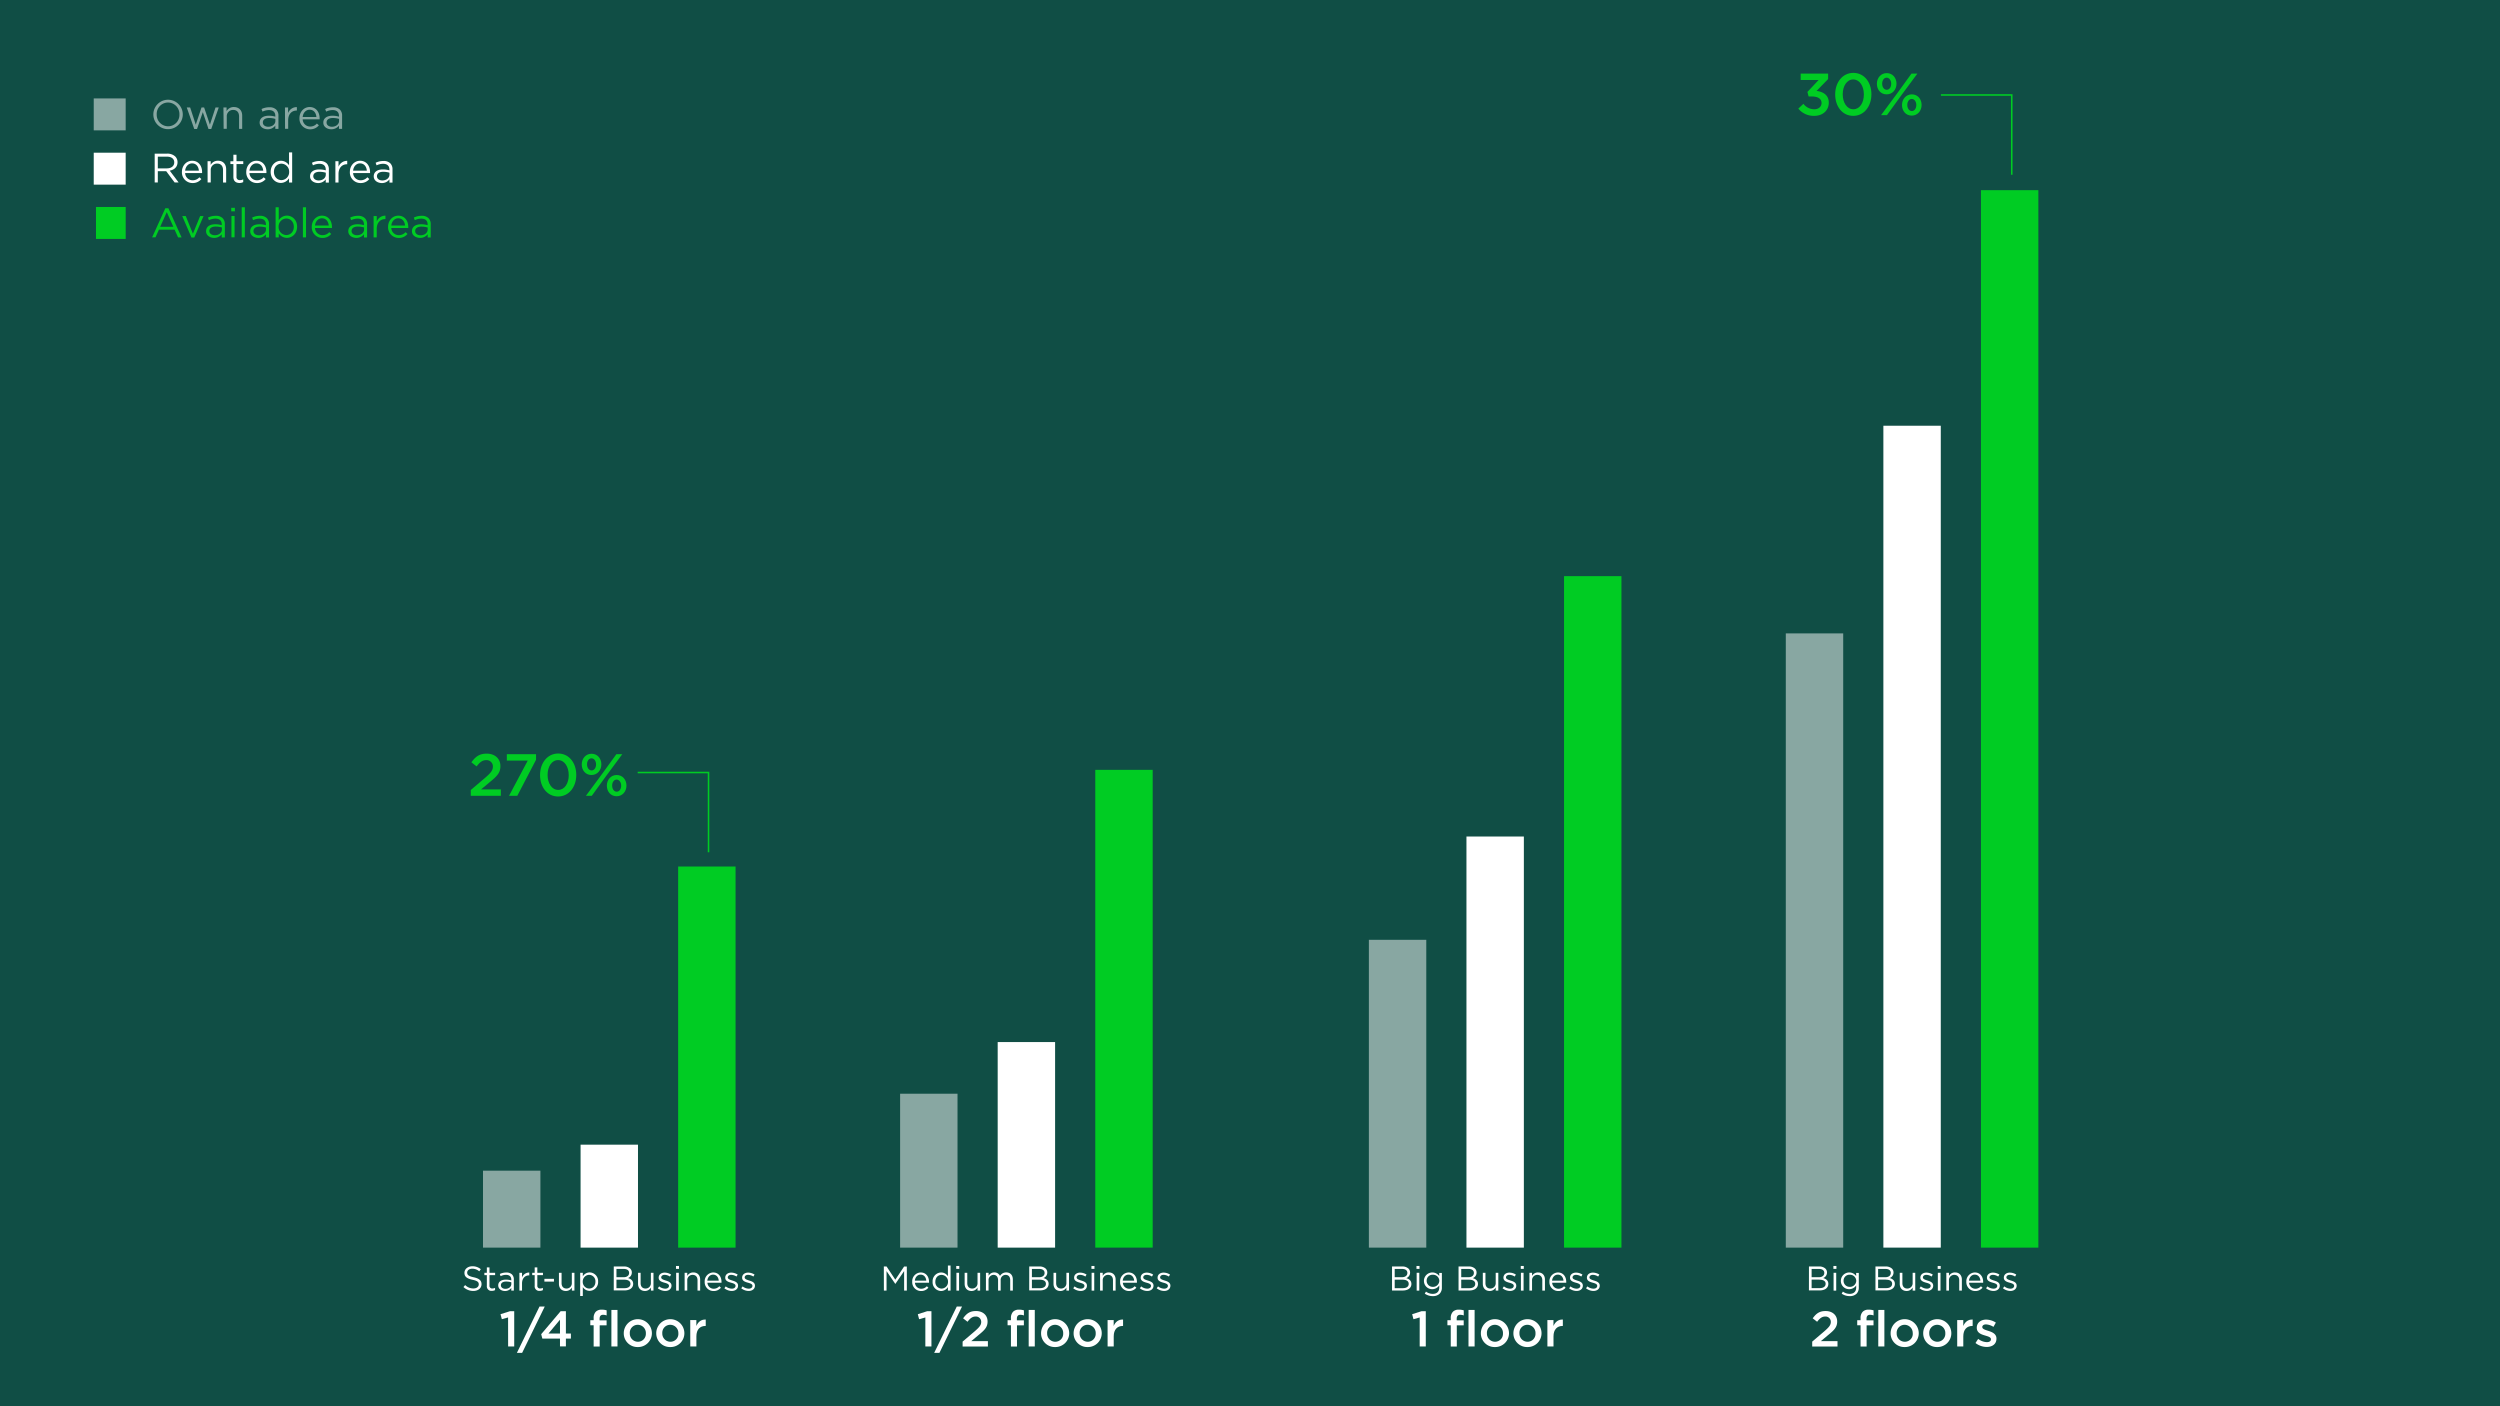 <?xml version="1.0" encoding="UTF-8"?>
<svg xmlns="http://www.w3.org/2000/svg" width="1600" height="900" viewBox="0 0 1600 900">
  <title>Pakhusene_Infographic 2019-deleokonomi 1</title>
  <rect width="1600" height="900" fill="#104e45"></rect>
  <polyline points="408.11 494.41 453.46 494.41 453.46 545.45" fill="none" stroke="#00cc23" stroke-miterlimit="10"></polyline>
  <polyline points="1242.18 60.79 1287.52 60.79 1287.52 111.84" fill="none" stroke="#00cc23" stroke-miterlimit="10"></polyline>
  <rect x="434.02" y="554.57" width="36.74" height="243.91" fill="#00cc23"></rect>
  <rect x="309.12" y="749.23" width="36.74" height="49.25" fill="#fff" opacity="0.5"></rect>
  <rect x="371.57" y="732.59" width="36.74" height="65.89" fill="#fff"></rect>
  <rect x="576.07" y="699.98" width="36.74" height="98.5" fill="#fff" opacity="0.5"></rect>
  <rect x="638.52" y="666.92" width="36.74" height="131.56" fill="#fff"></rect>
  <rect x="700.98" y="492.7" width="36.74" height="305.77" fill="#00cc23"></rect>
  <rect x="876.08" y="601.48" width="36.74" height="197" fill="#fff" opacity="0.5"></rect>
  <rect x="938.53" y="535.37" width="36.74" height="263.11" fill="#fff"></rect>
  <rect x="1000.98" y="368.74" width="36.74" height="429.74" fill="#00cc23"></rect>
  <rect x="1267.81" y="121.71" width="36.74" height="676.77" fill="#00cc23"></rect>
  <rect x="1142.91" y="405.37" width="36.74" height="393.11" fill="#fff" opacity="0.5"></rect>
  <rect x="1205.36" y="272.47" width="36.74" height="526" fill="#fff"></rect>
  <rect x="60" y="62.99" width="20.44" height="20.44" transform="translate(143.42 2.99) rotate(90)" fill="#fff" opacity="0.5"></rect>
  <rect x="60" y="97.73" width="20.44" height="20.44" transform="translate(178.16 37.73) rotate(90)" fill="#fff"></rect>
  <rect x="60.72" y="133.18" width="20.44" height="19.01" transform="translate(213.62 71.75) rotate(90)" fill="#00cc23"></rect>
  <g opacity="0.5">
    <path d="M98.14,73.25v0a9.42,9.42,0,1,1,18.84,0v0a9.42,9.42,0,1,1-18.84,0Zm16.68,0v0a7.35,7.35,0,0,0-7.29-7.63,7.26,7.26,0,0,0-7.23,7.58v0a7.35,7.35,0,0,0,7.29,7.63A7.26,7.26,0,0,0,114.82,73.25Z" fill="#fff"></path>
    <path d="M119.53,68.79h2.17l3.59,11,3.67-11h1.68l3.7,11,3.59-11H140l-4.8,13.75h-1.77L129.8,71.77l-3.7,10.77h-1.79Z" fill="#fff"></path>
    <path d="M143,68.79h2v2.38a5.18,5.18,0,0,1,4.67-2.67C153,68.5,155,70.72,155,74v8.47h-2v-8c0-2.54-1.37-4.12-3.78-4.12a4,4,0,0,0-4.09,4.28v7.81h-2Z" fill="#fff"></path>
    <path d="M166.17,78.48v0c0-2.88,2.38-4.41,5.83-4.41a14.56,14.56,0,0,1,4.2.58v-.48c0-2.45-1.5-3.72-4.06-3.72a9.42,9.42,0,0,0-4.15,1l-.6-1.67a11.33,11.33,0,0,1,5-1.13,6,6,0,0,1,4.41,1.5,5.43,5.43,0,0,1,1.4,4v8.34h-2V80.38a6,6,0,0,1-4.93,2.35C168.73,82.73,166.17,81.28,166.17,78.48Zm10.06-1.06V76.1a14.23,14.23,0,0,0-4-.58c-2.56,0-4,1.11-4,2.83v.05c0,1.72,1.58,2.72,3.43,2.72C174.17,81.12,176.23,79.59,176.23,77.42Z" fill="#fff"></path>
    <path d="M182.38,68.79h2v3.57A5.84,5.84,0,0,1,190,68.55v2.2h-.16c-3,0-5.41,2.13-5.41,6.25v5.44h-2Z" fill="#fff"></path>
    <path d="M191.65,75.66V75.6c0-3.93,2.77-7.1,6.54-7.1,4,0,6.37,3.22,6.37,7.21a4.72,4.72,0,0,1,0,.66H193.71a4.77,4.77,0,0,0,4.8,4.62,5.64,5.64,0,0,0,4.3-1.93l1.27,1.14a7,7,0,0,1-5.62,2.56A6.78,6.78,0,0,1,191.65,75.66Zm10.85-.8c-.21-2.48-1.64-4.64-4.36-4.64-2.37,0-4.17,2-4.43,4.64Z" fill="#fff"></path>
    <path d="M206.92,78.48v0c0-2.88,2.37-4.41,5.83-4.41a14.67,14.67,0,0,1,4.2.58v-.48c0-2.45-1.51-3.72-4.07-3.72a9.34,9.34,0,0,0-4.14,1l-.61-1.67a11.36,11.36,0,0,1,5-1.13,6,6,0,0,1,4.41,1.5,5.39,5.39,0,0,1,1.4,4v8.34h-2V80.38A6,6,0,0,1,212,82.73C209.48,82.73,206.92,81.28,206.92,78.48ZM217,77.42V76.1a14.18,14.18,0,0,0-4-.58c-2.56,0-4,1.11-4,2.83v.05c0,1.72,1.58,2.72,3.43,2.72C214.92,81.12,217,79.59,217,77.42Z" fill="#fff"></path>
  </g>
  <path d="M99,98.33h7.94a7.28,7.28,0,0,1,5.25,1.85,5.1,5.1,0,0,1,1.43,3.65v0c0,3.06-2.11,4.85-5,5.38l5.68,7.55h-2.56l-5.36-7.18H101v7.18H99Zm7.76,9.43c2.77,0,4.75-1.43,4.75-3.8v-.06c0-2.27-1.74-3.64-4.73-3.64H101v7.5Z" fill="#fff"></path>
  <path d="M116.43,110v0c0-3.94,2.78-7.11,6.55-7.11,4,0,6.36,3.22,6.36,7.21,0,.26,0,.42,0,.66H118.49a4.77,4.77,0,0,0,4.81,4.62,5.66,5.66,0,0,0,4.3-1.93l1.27,1.14a7,7,0,0,1-5.62,2.56A6.79,6.79,0,0,1,116.43,110Zm10.85-.79c-.21-2.49-1.63-4.65-4.35-4.65-2.38,0-4.17,2-4.44,4.65Z" fill="#fff"></path>
  <path d="M132.84,103.17h2v2.37a5.17,5.17,0,0,1,4.67-2.67c3.3,0,5.23,2.22,5.23,5.47v8.47h-2v-8c0-2.53-1.38-4.12-3.78-4.12a4,4,0,0,0-4.09,4.28v7.81h-2Z" fill="#fff"></path>
  <path d="M149.36,113.2V105h-1.9v-1.79h1.9V99.05h2v4.12h4.33V105h-4.33v8a2,2,0,0,0,2.3,2.27,4.29,4.29,0,0,0,2-.47v1.74a5.11,5.11,0,0,1-2.46.58C151,117.05,149.36,116,149.36,113.2Z" fill="#fff"></path>
  <path d="M157.61,110v0c0-3.94,2.77-7.11,6.54-7.11,4,0,6.36,3.22,6.36,7.21,0,.26,0,.42,0,.66H159.66a4.77,4.77,0,0,0,4.81,4.62,5.66,5.66,0,0,0,4.3-1.93l1.27,1.14a7,7,0,0,1-5.62,2.56A6.78,6.78,0,0,1,157.61,110Zm10.85-.79c-.22-2.49-1.64-4.65-4.36-4.65-2.38,0-4.17,2-4.44,4.65Z" fill="#fff"></path>
  <path d="M173.23,110v0c0-4.47,3.25-7.11,6.52-7.11a6.17,6.17,0,0,1,5.23,2.91V97.54h2v19.27h-2v-2.74a6.15,6.15,0,0,1-5.23,3C176.48,117.1,173.23,114.52,173.23,110Zm11.83,0v0a5.07,5.07,0,0,0-4.94-5.25c-2.64,0-4.8,2-4.8,5.25v0c0,3.22,2.22,5.28,4.8,5.28A5.1,5.1,0,0,0,185.06,110Z" fill="#fff"></path>
  <path d="M198.44,112.85v0c0-2.88,2.38-4.41,5.84-4.41a14.67,14.67,0,0,1,4.2.58v-.47c0-2.46-1.51-3.72-4.07-3.72a9.47,9.47,0,0,0-4.14,1l-.61-1.66a11.19,11.19,0,0,1,5-1.14,6,6,0,0,1,4.41,1.5,5.43,5.43,0,0,1,1.4,4v8.34h-2v-2.06a6,6,0,0,1-4.94,2.35C201,117.1,198.44,115.65,198.44,112.85Zm10.06-1v-1.32a14.23,14.23,0,0,0-4-.58c-2.56,0-4,1.1-4,2.82v0c0,1.72,1.59,2.72,3.44,2.72C206.44,115.49,208.5,114,208.5,111.8Z" fill="#fff"></path>
  <path d="M214.65,103.17h2v3.56a5.85,5.85,0,0,1,5.57-3.8v2.19h-.15c-3,0-5.42,2.14-5.42,6.26v5.43h-2Z" fill="#fff"></path>
  <path d="M223.92,110v0c0-3.94,2.77-7.11,6.55-7.11,4,0,6.36,3.22,6.36,7.21a4.72,4.72,0,0,1,0,.66H226a4.77,4.77,0,0,0,4.8,4.62,5.66,5.66,0,0,0,4.31-1.93l1.26,1.14a7,7,0,0,1-5.62,2.56A6.78,6.78,0,0,1,223.92,110Zm10.85-.79c-.21-2.49-1.64-4.65-4.36-4.65-2.37,0-4.17,2-4.43,4.65Z" fill="#fff"></path>
  <path d="M239.19,112.85v0c0-2.88,2.38-4.41,5.83-4.41a14.56,14.56,0,0,1,4.2.58v-.47c0-2.46-1.5-3.72-4.06-3.72a9.55,9.55,0,0,0-4.15,1l-.61-1.66a11.27,11.27,0,0,1,5-1.14,6,6,0,0,1,4.41,1.5,5.42,5.42,0,0,1,1.39,4v8.34h-1.95v-2.06a6,6,0,0,1-4.93,2.35C241.75,117.1,239.19,115.65,239.19,112.85Zm10.06-1v-1.32a14.29,14.29,0,0,0-4-.58c-2.57,0-4,1.1-4,2.82v0c0,1.72,1.58,2.72,3.43,2.72C247.19,115.49,249.25,114,249.25,111.8Z" fill="#fff"></path>
  <path d="M105.79,133.31h2l8.42,18.61h-2.25L111.76,147H101.7l-2.19,4.89H97.37Zm5.15,11.85-4.2-9.42-4.22,9.42Z" fill="#00cc23"></path>
  <path d="M116.63,138.27h2.24l4.6,11.32,4.62-11.32h2.19L124.34,152h-1.8Z" fill="#00cc23"></path>
  <path d="M131.89,148v-.06c0-2.87,2.37-4.4,5.83-4.4a14.27,14.27,0,0,1,4.2.58v-.48c0-2.45-1.5-3.72-4.06-3.72a9.55,9.55,0,0,0-4.15,1l-.61-1.66a11.27,11.27,0,0,1,5-1.14,6,6,0,0,1,4.4,1.51,5.35,5.35,0,0,1,1.4,4v8.34h-2v-2.06a6,6,0,0,1-4.94,2.35C134.45,152.21,131.89,150.76,131.89,148ZM142,146.9v-1.32a14.31,14.31,0,0,0-4-.58c-2.56,0-4,1.11-4,2.83v0c0,1.71,1.58,2.72,3.43,2.72C139.89,150.6,142,149.07,142,146.9Z" fill="#00cc23"></path>
  <path d="M148,133h2.32v2.25H148Zm.13,5.23h2v13.65h-2Z" fill="#00cc23"></path>
  <path d="M154.7,132.65h2v19.27h-2Z" fill="#00cc23"></path>
  <path d="M160.15,148v-.06c0-2.87,2.38-4.4,5.84-4.4a14.2,14.2,0,0,1,4.19.58v-.48c0-2.45-1.5-3.72-4.06-3.72a9.55,9.55,0,0,0-4.15,1l-.6-1.66a11.19,11.19,0,0,1,5-1.14,6,6,0,0,1,4.41,1.51,5.39,5.39,0,0,1,1.4,4v8.34h-2v-2.06a6,6,0,0,1-4.93,2.35C162.71,152.21,160.15,150.76,160.15,148Zm10.06-1.06v-1.32a14.23,14.23,0,0,0-4-.58c-2.56,0-4,1.11-4,2.83v0c0,1.71,1.58,2.72,3.43,2.72C168.15,150.6,170.21,149.07,170.21,146.9Z" fill="#00cc23"></path>
  <path d="M178.39,149.3v2.62h-2V132.65h2V141a6.15,6.15,0,0,1,5.23-3c3.27,0,6.52,2.59,6.52,7.07v.06c0,4.46-3.22,7.1-6.52,7.1A6.17,6.17,0,0,1,178.39,149.3Zm9.66-4.17v0c0-3.22-2.22-5.28-4.8-5.28a5.09,5.09,0,0,0-4.94,5.25v.06a5.08,5.08,0,0,0,4.94,5.28C185.89,150.39,188.05,148.43,188.05,145.13Z" fill="#00cc23"></path>
  <path d="M193.86,132.65h2v19.27h-2Z" fill="#00cc23"></path>
  <path d="M199.54,145.13v0c0-3.93,2.77-7.1,6.55-7.1,4,0,6.36,3.22,6.36,7.21a4.72,4.72,0,0,1,0,.66H201.6a4.76,4.76,0,0,0,4.8,4.61,5.66,5.66,0,0,0,4.31-1.92l1.26,1.13a7,7,0,0,1-5.62,2.56A6.78,6.78,0,0,1,199.54,145.13Zm10.85-.79c-.21-2.48-1.64-4.64-4.36-4.64-2.37,0-4.17,2-4.43,4.64Z" fill="#00cc23"></path>
  <path d="M222.9,148v-.06c0-2.87,2.38-4.4,5.84-4.4a14.2,14.2,0,0,1,4.19.58v-.48c0-2.45-1.5-3.72-4.06-3.72a9.55,9.55,0,0,0-4.15,1l-.6-1.66a11.19,11.19,0,0,1,5-1.14,6,6,0,0,1,4.41,1.51,5.39,5.39,0,0,1,1.4,4v8.34h-2v-2.06a6,6,0,0,1-4.93,2.35C225.46,152.21,222.9,150.76,222.9,148ZM233,146.9v-1.32a14.23,14.23,0,0,0-4-.58c-2.56,0-4,1.11-4,2.83v0c0,1.71,1.59,2.72,3.43,2.72C230.9,150.6,233,149.07,233,146.9Z" fill="#00cc23"></path>
  <path d="M239.11,138.27h2v3.56a5.86,5.86,0,0,1,5.57-3.8v2.19h-.16c-3,0-5.41,2.14-5.41,6.26v5.44h-2Z" fill="#00cc23"></path>
  <path d="M248.38,145.13v0c0-3.93,2.77-7.1,6.54-7.1,4,0,6.37,3.22,6.37,7.21a4.72,4.72,0,0,1,0,.66H250.44a4.76,4.76,0,0,0,4.8,4.61,5.62,5.62,0,0,0,4.3-1.92l1.27,1.13a7,7,0,0,1-5.62,2.56A6.78,6.78,0,0,1,248.38,145.13Zm10.85-.79c-.21-2.48-1.64-4.64-4.36-4.64-2.37,0-4.17,2-4.43,4.64Z" fill="#00cc23"></path>
  <path d="M263.65,148v-.06c0-2.87,2.37-4.4,5.83-4.4a14.27,14.27,0,0,1,4.2.58v-.48c0-2.45-1.5-3.72-4.06-3.72a9.51,9.51,0,0,0-4.15,1l-.61-1.66a11.27,11.27,0,0,1,5-1.14,6,6,0,0,1,4.4,1.51,5.35,5.35,0,0,1,1.4,4v8.34h-1.95v-2.06a6,6,0,0,1-4.94,2.35C266.21,152.21,263.65,150.76,263.65,148Zm10.06-1.06v-1.32a14.31,14.31,0,0,0-4-.58c-2.56,0-4,1.11-4,2.83v0c0,1.71,1.58,2.72,3.43,2.72C271.65,150.6,273.71,149.07,273.71,146.9Z" fill="#00cc23"></path>
  <path d="M325.17,843.17l-4,1.12-.84-3.2,6.05-1.92h2.72v22.56h-3.9Z" fill="#fff"></path>
  <path d="M345.28,836.19h3.36l-14.47,29.63h-3.35Z" fill="#fff"></path>
  <path d="M358.39,856.7H347.1l-.74-2.81,12.45-14.72h3.36v14.3h3.2v3.23h-3.2v5h-3.78Zm0-3.23v-8.86L351,853.47Z" fill="#fff"></path>
  <path d="M379.93,848.16h-2.14v-3.23h2.14v-1.25a5.74,5.74,0,0,1,1.37-4.16,5.09,5.09,0,0,1,3.78-1.34,10.68,10.68,0,0,1,3.17.44v3.27a6.71,6.71,0,0,0-2.27-.42c-1.48,0-2.24.83-2.24,2.56V845h4.48v3.2H383.8v13.57h-3.87Zm11.36-9.79h3.9v23.36h-3.9Z" fill="#fff"></path>
  <path d="M399.21,853.37v-.06a9,9,0,0,1,18-.06v.06a8.83,8.83,0,0,1-9.05,8.8A8.74,8.74,0,0,1,399.21,853.37Zm14.14,0v-.06a5.22,5.22,0,0,0-5.18-5.44,5.07,5.07,0,0,0-5.09,5.38v.06a5.21,5.21,0,0,0,5.15,5.41A5.07,5.07,0,0,0,413.35,853.37Z" fill="#fff"></path>
  <path d="M420,853.37v-.06a9,9,0,0,1,18-.06v.06a8.83,8.83,0,0,1-9.06,8.8A8.74,8.74,0,0,1,420,853.37Zm14.14,0v-.06a5.22,5.22,0,0,0-5.18-5.44,5.08,5.08,0,0,0-5.09,5.38v.06a5.22,5.22,0,0,0,5.15,5.41A5.07,5.07,0,0,0,434.16,853.37Z" fill="#fff"></path>
  <path d="M441.76,844.83h3.91v3.81c1.05-2.53,3-4.26,6-4.13v4.1h-.22c-3.39,0-5.76,2.2-5.76,6.68v6.44h-3.91Z" fill="#fff"></path>
  <path d="M592.23,843.17l-4,1.12-.83-3.2,6-1.92h2.72v22.56h-3.9Z" fill="#fff"></path>
  <path d="M612.34,836.19h3.36l-14.46,29.63h-3.36Z" fill="#fff"></path>
  <path d="M616.07,858.62l7.71-6.56c3-2.62,4.19-4,4.19-6a3.37,3.37,0,0,0-3.61-3.48c-2.05,0-3.46,1.12-5.15,3.36l-2.82-2.21c2.15-3,4.26-4.67,8.26-4.67,4.38,0,7.39,2.69,7.39,6.68v.07c0,3.55-1.86,5.44-5.83,8.67l-4.6,3.84h10.65v3.46H616.07Z" fill="#fff"></path>
  <path d="M647,848.16h-2.15v-3.23H647v-1.25a5.74,5.74,0,0,1,1.37-4.16,5.09,5.09,0,0,1,3.78-1.34,10.6,10.6,0,0,1,3.16.44v3.27a6.67,6.67,0,0,0-2.27-.42c-1.47,0-2.24.83-2.24,2.56V845h4.48v3.2h-4.41v13.57H647Zm11.36-9.79h3.9v23.36h-3.9Z" fill="#fff"></path>
  <path d="M666.29,853.37v-.06a9,9,0,0,1,18-.06v.06a8.83,8.83,0,0,1-9.06,8.8A8.74,8.74,0,0,1,666.29,853.37Zm14.15,0v-.06a5.22,5.22,0,0,0-5.19-5.44,5.07,5.07,0,0,0-5.08,5.38v.06a5.21,5.21,0,0,0,5.15,5.41A5.07,5.07,0,0,0,680.44,853.37Z" fill="#fff"></path>
  <path d="M687.11,853.37v-.06a9,9,0,0,1,18-.06v.06a8.83,8.83,0,0,1-9,8.8A8.74,8.74,0,0,1,687.11,853.37Zm14.14,0v-.06a5.22,5.22,0,0,0-5.18-5.44,5.07,5.07,0,0,0-5.09,5.38v.06a5.21,5.21,0,0,0,5.15,5.41A5.07,5.07,0,0,0,701.25,853.37Z" fill="#fff"></path>
  <path d="M708.85,844.83h3.91v3.81c1-2.53,3-4.26,6-4.13v4.1h-.22c-3.4,0-5.76,2.2-5.76,6.68v6.44h-3.91Z" fill="#fff"></path>
  <path d="M908.61,843.17l-4,1.12-.83-3.2,6-1.92h2.72v22.56h-3.9Z" fill="#fff"></path>
  <path d="M928.48,848.16h-2.14v-3.23h2.14v-1.25a5.69,5.69,0,0,1,1.38-4.16,5.05,5.05,0,0,1,3.77-1.34,10.62,10.62,0,0,1,3.17.44v3.27a6.71,6.71,0,0,0-2.27-.42c-1.47,0-2.24.83-2.24,2.56V845h4.48v3.2h-4.42v13.57h-3.87Zm11.36-9.79h3.91v23.36h-3.91Z" fill="#fff"></path>
  <path d="M947.76,853.37v-.06a9,9,0,0,1,18-.06v.06a8.83,8.83,0,0,1-9.06,8.8A8.74,8.74,0,0,1,947.76,853.37Zm14.14,0v-.06a5.22,5.22,0,0,0-5.18-5.44,5.08,5.08,0,0,0-5.09,5.38v.06a5.22,5.22,0,0,0,5.16,5.41A5.07,5.07,0,0,0,961.9,853.37Z" fill="#fff"></path>
  <path d="M968.58,853.37v-.06a9,9,0,0,1,18-.06v.06a8.83,8.83,0,0,1-9.06,8.8A8.73,8.73,0,0,1,968.58,853.37Zm14.14,0v-.06a5.22,5.22,0,0,0-5.19-5.44,5.07,5.07,0,0,0-5.08,5.38v.06a5.21,5.21,0,0,0,5.15,5.41A5.07,5.07,0,0,0,982.72,853.37Z" fill="#fff"></path>
  <path d="M990.32,844.83h3.9v3.81c1.06-2.53,3-4.26,6-4.13v4.1H1000c-3.39,0-5.76,2.2-5.76,6.68v6.44h-3.9Z" fill="#fff"></path>
  <path d="M1159.82,858.62l7.71-6.56c3-2.62,4.19-4,4.19-6a3.37,3.37,0,0,0-3.61-3.48c-2,0-3.46,1.12-5.15,3.36l-2.82-2.21c2.14-3,4.25-4.67,8.25-4.67,4.39,0,7.4,2.69,7.4,6.68v.07c0,3.55-1.86,5.44-5.83,8.67l-4.61,3.84H1176v3.46h-16.19Z" fill="#fff"></path>
  <path d="M1190.76,848.16h-2.14v-3.23h2.14v-1.25a5.69,5.69,0,0,1,1.38-4.16,5.05,5.05,0,0,1,3.77-1.34,10.62,10.62,0,0,1,3.17.44v3.27a6.71,6.71,0,0,0-2.27-.42c-1.47,0-2.24.83-2.24,2.56V845h4.48v3.2h-4.42v13.57h-3.87Zm11.36-9.79H1206v23.36h-3.91Z" fill="#fff"></path>
  <path d="M1210,853.37v-.06a9,9,0,0,1,18-.06v.06a8.83,8.83,0,0,1-9.06,8.8A8.74,8.74,0,0,1,1210,853.37Zm14.14,0v-.06a5.22,5.22,0,0,0-5.18-5.44,5.08,5.08,0,0,0-5.09,5.38v.06a5.22,5.22,0,0,0,5.16,5.41A5.07,5.07,0,0,0,1224.18,853.37Z" fill="#fff"></path>
  <path d="M1230.85,853.37v-.06a9,9,0,0,1,18-.06v.06a8.83,8.83,0,0,1-9.06,8.8A8.74,8.74,0,0,1,1230.85,853.37Zm14.15,0v-.06a5.22,5.22,0,0,0-5.19-5.44,5.07,5.07,0,0,0-5.08,5.38v.06a5.21,5.21,0,0,0,5.15,5.41A5.07,5.07,0,0,0,1245,853.37Z" fill="#fff"></path>
  <path d="M1252.6,844.83h3.9v3.81c1.06-2.53,3-4.26,6-4.13v4.1h-.23c-3.39,0-5.76,2.2-5.76,6.68v6.44h-3.9Z" fill="#fff"></path>
  <path d="M1264.31,859.52l1.73-2.63a9.52,9.52,0,0,0,5.53,2.08c1.67,0,2.63-.7,2.63-1.82v-.06c0-1.32-1.79-1.76-3.78-2.37-2.49-.71-5.28-1.73-5.28-4.93v-.06c0-3.23,2.66-5.19,6-5.19a11.78,11.78,0,0,1,6.21,1.92l-1.54,2.75a9.82,9.82,0,0,0-4.77-1.6c-1.5,0-2.37.74-2.37,1.67v.06c0,1.25,1.83,1.76,3.81,2.4,2.46.77,5.25,1.89,5.25,4.93v.06c0,3.56-2.75,5.32-6.27,5.32A11.71,11.71,0,0,1,1264.31,859.52Z" fill="#fff"></path>
  <path d="M296.62,823.71l1.08-1.28a7.28,7.28,0,0,0,5.28,2.18c2.06,0,3.43-1.1,3.43-2.62v0c0-1.43-.77-2.24-4-2.93-3.54-.77-5.17-1.91-5.17-4.44v0c0-2.42,2.14-4.21,5.06-4.21a8.08,8.08,0,0,1,5.42,1.89l-1,1.35a6.74,6.74,0,0,0-4.44-1.67c-2,0-3.28,1.1-3.28,2.48v0c0,1.45.79,2.26,4.18,3s5,2,5,4.35v.05c0,2.64-2.2,4.35-5.26,4.35A9,9,0,0,1,296.62,823.71Z" fill="#fff"></path>
  <path d="M311.58,822.94v-6.86H310v-1.5h1.58v-3.43h1.69v3.43h3.61v1.5h-3.61v6.64a1.68,1.68,0,0,0,1.92,1.89,3.62,3.62,0,0,0,1.65-.39v1.45a4.23,4.23,0,0,1-2,.48A2.9,2.9,0,0,1,311.58,822.94Z" fill="#fff"></path>
  <path d="M318.87,822.65v0c0-2.4,2-3.67,4.86-3.67a12,12,0,0,1,3.5.48V819c0-2-1.25-3.1-3.39-3.1a7.81,7.81,0,0,0-3.45.84l-.51-1.39a9.42,9.42,0,0,1,4.14-.94,5,5,0,0,1,3.67,1.25,4.49,4.49,0,0,1,1.17,3.32v7h-1.63v-1.72a5,5,0,0,1-4.11,2C321,826.2,318.87,825,318.87,822.65Zm8.38-.88v-1.1a11.92,11.92,0,0,0-3.34-.48c-2.14,0-3.33.92-3.33,2.35v.05c0,1.43,1.32,2.26,2.86,2.26C325.54,824.85,327.25,823.58,327.25,821.77Z" fill="#fff"></path>
  <path d="M332.41,814.58h1.69v3a4.88,4.88,0,0,1,4.64-3.17v1.83h-.13c-2.49,0-4.51,1.78-4.51,5.21V826h-1.69Z" fill="#fff"></path>
  <path d="M342.2,822.94v-6.86h-1.59v-1.5h1.59v-3.43h1.69v3.43h3.61v1.5h-3.61v6.64a1.68,1.68,0,0,0,1.91,1.89,3.66,3.66,0,0,0,1.66-.39v1.45a4.28,4.28,0,0,1-2,.48A2.89,2.89,0,0,1,342.2,822.94Z" fill="#fff"></path>
  <path d="M348.41,818.45h6.12v1.78h-6.12Z" fill="#fff"></path>
  <path d="M357.72,821.64v-7.06h1.69v6.64c0,2.12,1.15,3.44,3.15,3.44a3.36,3.36,0,0,0,3.41-3.57v-6.51h1.67V826H366v-2a4.33,4.33,0,0,1-3.89,2.23C359.33,826.2,357.72,824.35,357.72,821.64Z" fill="#fff"></path>
  <path d="M371.32,814.58H373v2.29a5.12,5.12,0,0,1,4.36-2.53,5.54,5.54,0,0,1,5.43,5.89v0a5.57,5.57,0,0,1-5.43,5.92,5.15,5.15,0,0,1-4.36-2.42v5.7h-1.69Zm9.75,5.72v0a4.09,4.09,0,0,0-4-4.4,4.24,4.24,0,0,0-4.11,4.37v0a4.23,4.23,0,0,0,4.11,4.4C379.26,824.68,381.07,823.05,381.07,820.3Z" fill="#fff"></path>
  <path d="M392.81,810.55h6.56a5.63,5.63,0,0,1,4,1.37,3.4,3.4,0,0,1,1,2.46v0a3.71,3.71,0,0,1-2.44,3.56c1.83.55,3.3,1.61,3.3,3.72v0c0,2.64-2.22,4.21-5.59,4.21h-6.84Zm9.82,4.07c0-1.51-1.22-2.5-3.42-2.5h-4.68v5.3h4.55c2.09,0,3.55-.95,3.55-2.75ZM399.39,819h-4.86v5.43h5.17c2.33,0,3.78-1,3.78-2.75v0C403.48,819.93,402.07,819,399.39,819Z" fill="#fff"></path>
  <path d="M408.35,821.64v-7.06H410v6.64c0,2.12,1.15,3.44,3.15,3.44a3.36,3.36,0,0,0,3.41-3.57v-6.51h1.67V826H416.6v-2a4.31,4.31,0,0,1-3.89,2.23C410,826.2,408.35,824.35,408.35,821.64Z" fill="#fff"></path>
  <path d="M421,824.5l.86-1.21a6.6,6.6,0,0,0,3.94,1.46c1.36,0,2.35-.71,2.35-1.81v0c0-1.15-1.34-1.59-2.84-2-1.78-.5-3.76-1.12-3.76-3.21v0c0-2,1.63-3.26,3.87-3.26a7.75,7.75,0,0,1,4.09,1.26l-.76,1.27a6.47,6.47,0,0,0-3.37-1.1c-1.34,0-2.2.71-2.2,1.65v0c0,1.07,1.41,1.49,2.92,2,1.77.53,3.66,1.21,3.66,3.26v0c0,2.16-1.79,3.41-4.05,3.41A7.79,7.79,0,0,1,421,824.5Z" fill="#fff"></path>
  <path d="M432.63,810.22h1.93v1.87h-1.93Zm.11,4.36h1.69V826h-1.69Z" fill="#fff"></path>
  <path d="M438.16,814.58h1.69v2a4.32,4.32,0,0,1,3.9-2.22c2.75,0,4.35,1.85,4.35,4.55V826h-1.69v-6.65c0-2.11-1.14-3.43-3.15-3.43a3.35,3.35,0,0,0-3.41,3.56V826h-1.69Z" fill="#fff"></path>
  <path d="M451,820.3v0a5.61,5.61,0,0,1,5.46-5.92c3.36,0,5.3,2.68,5.3,6a4.79,4.79,0,0,1,0,.55h-9a4,4,0,0,0,4,3.86,4.72,4.72,0,0,0,3.59-1.61l1.05.94a5.85,5.85,0,0,1-4.68,2.14A5.65,5.65,0,0,1,451,820.3Zm9-.66c-.17-2.07-1.36-3.87-3.63-3.87-2,0-3.47,1.65-3.69,3.87Z" fill="#fff"></path>
  <path d="M463.6,824.5l.86-1.21a6.63,6.63,0,0,0,3.94,1.46c1.36,0,2.35-.71,2.35-1.81v0c0-1.15-1.34-1.59-2.83-2-1.79-.5-3.77-1.12-3.77-3.21v0c0-2,1.63-3.26,3.88-3.26a7.8,7.8,0,0,1,4.09,1.26l-.77,1.27a6.47,6.47,0,0,0-3.37-1.1c-1.34,0-2.2.71-2.2,1.65v0c0,1.07,1.41,1.49,2.93,2,1.76.53,3.65,1.21,3.65,3.26v0c0,2.16-1.78,3.41-4.05,3.41A7.79,7.79,0,0,1,463.6,824.5Z" fill="#fff"></path>
  <path d="M474.41,824.5l.86-1.21a6.6,6.6,0,0,0,3.94,1.46c1.36,0,2.35-.71,2.35-1.81v0c0-1.15-1.34-1.59-2.84-2-1.78-.5-3.76-1.12-3.76-3.21v0c0-2,1.63-3.26,3.87-3.26a7.75,7.75,0,0,1,4.09,1.26l-.76,1.27a6.47,6.47,0,0,0-3.37-1.1c-1.34,0-2.2.71-2.2,1.65v0c0,1.07,1.41,1.49,2.92,2,1.77.53,3.66,1.21,3.66,3.26v0c0,2.16-1.79,3.41-4.05,3.41A7.79,7.79,0,0,1,474.41,824.5Z" fill="#fff"></path>
  <path d="M565.65,810.55h1.76L573,819l5.61-8.41h1.76V826h-1.73V813.48L573,821.73H573l-5.61-8.23V826h-1.7Z" fill="#fff"></path>
  <path d="M583.82,820.3v0a5.61,5.61,0,0,1,5.46-5.92c3.36,0,5.3,2.68,5.3,6a4.79,4.79,0,0,1,0,.55h-9a4,4,0,0,0,4,3.86,4.72,4.72,0,0,0,3.59-1.61l1,.94a5.85,5.85,0,0,1-4.68,2.14A5.65,5.65,0,0,1,583.82,820.3Zm9-.66c-.17-2.07-1.36-3.87-3.63-3.87-2,0-3.47,1.65-3.69,3.87Z" fill="#fff"></path>
  <path d="M596.87,820.3v0a5.59,5.59,0,0,1,5.44-5.92,5.11,5.11,0,0,1,4.35,2.42v-6.87h1.7V826h-1.7v-2.29a5.11,5.11,0,0,1-4.35,2.53A5.55,5.55,0,0,1,596.87,820.3Zm9.86,0v0a4.22,4.22,0,0,0-4.11-4.37c-2.2,0-4,1.62-4,4.37v0a4.1,4.1,0,0,0,4,4.4A4.24,4.24,0,0,0,606.73,820.28Z" fill="#fff"></path>
  <path d="M612,810.22h1.94v1.87H612Zm.11,4.36h1.69V826h-1.69Z" fill="#fff"></path>
  <path d="M617.37,821.64v-7.06h1.69v6.64c0,2.12,1.14,3.44,3.15,3.44a3.36,3.36,0,0,0,3.41-3.57v-6.51h1.67V826h-1.67v-2a4.33,4.33,0,0,1-3.9,2.23C619,826.2,617.37,824.35,617.37,821.64Z" fill="#fff"></path>
  <path d="M631,814.58h1.7v1.91a4.16,4.16,0,0,1,3.67-2.15A3.86,3.86,0,0,1,640,816.6a4.55,4.55,0,0,1,4-2.26c2.62,0,4.22,1.76,4.22,4.57V826h-1.69v-6.65c0-2.2-1.1-3.43-2.95-3.43a3.19,3.19,0,0,0-3.15,3.52V826h-1.67v-6.69c0-2.14-1.12-3.39-2.92-3.39a3.29,3.29,0,0,0-3.17,3.58V826H631Z" fill="#fff"></path>
  <path d="M658.71,810.55h6.55a5.66,5.66,0,0,1,4,1.37,3.4,3.4,0,0,1,1,2.46v0a3.71,3.71,0,0,1-2.44,3.56c1.82.55,3.3,1.61,3.3,3.72v0c0,2.64-2.22,4.21-5.59,4.21h-6.84Zm9.81,4.07c0-1.51-1.21-2.5-3.41-2.5h-4.69v5.3H665c2.09,0,3.54-.95,3.54-2.75ZM665.28,819h-4.86v5.43h5.17c2.33,0,3.79-1,3.79-2.75v0C669.38,819.93,668,819,665.28,819Z" fill="#fff"></path>
  <path d="M674.25,821.64v-7.06h1.69v6.64c0,2.12,1.14,3.44,3.15,3.44a3.36,3.36,0,0,0,3.41-3.57v-6.51h1.67V826H682.5v-2a4.33,4.33,0,0,1-3.9,2.23C675.85,826.2,674.25,824.35,674.25,821.64Z" fill="#fff"></path>
  <path d="M686.88,824.5l.86-1.21a6.63,6.63,0,0,0,3.94,1.46c1.37,0,2.36-.71,2.36-1.81v0c0-1.15-1.35-1.59-2.84-2-1.78-.5-3.77-1.12-3.77-3.21v0c0-2,1.63-3.26,3.88-3.26a7.8,7.8,0,0,1,4.09,1.26l-.77,1.27a6.47,6.47,0,0,0-3.37-1.1c-1.34,0-2.2.71-2.2,1.65v0c0,1.07,1.41,1.49,2.93,2,1.76.53,3.65,1.21,3.65,3.26v0c0,2.16-1.78,3.41-4,3.41A7.79,7.79,0,0,1,686.88,824.5Z" fill="#fff"></path>
  <path d="M698.52,810.22h1.94v1.87h-1.94Zm.11,4.36h1.69V826h-1.69Z" fill="#fff"></path>
  <path d="M704.05,814.58h1.7v2a4.3,4.3,0,0,1,3.89-2.22c2.75,0,4.36,1.85,4.36,4.55V826h-1.7v-6.65c0-2.11-1.14-3.43-3.14-3.43a3.34,3.34,0,0,0-3.41,3.56V826h-1.7Z" fill="#fff"></path>
  <path d="M716.87,820.3v0a5.61,5.61,0,0,1,5.45-5.92c3.37,0,5.31,2.68,5.31,6a3.2,3.2,0,0,1,0,.55h-9a4,4,0,0,0,4,3.86,4.69,4.69,0,0,0,3.58-1.61l1.06.94a5.87,5.87,0,0,1-4.69,2.14A5.65,5.65,0,0,1,716.87,820.3Zm9-.66c-.18-2.07-1.37-3.87-3.63-3.87-2,0-3.48,1.65-3.7,3.87Z" fill="#fff"></path>
  <path d="M729.5,824.5l.86-1.21a6.6,6.6,0,0,0,3.93,1.46c1.37,0,2.36-.71,2.36-1.81v0c0-1.15-1.34-1.59-2.84-2-1.78-.5-3.76-1.12-3.76-3.21v0c0-2,1.63-3.26,3.87-3.26a7.75,7.75,0,0,1,4.09,1.26l-.77,1.27a6.41,6.41,0,0,0-3.36-1.1c-1.35,0-2.2.71-2.2,1.65v0c0,1.07,1.4,1.49,2.92,2,1.76.53,3.65,1.21,3.65,3.26v0c0,2.16-1.78,3.41-4,3.41A7.77,7.77,0,0,1,729.5,824.5Z" fill="#fff"></path>
  <path d="M740.3,824.5l.86-1.21a6.63,6.63,0,0,0,3.94,1.46c1.36,0,2.36-.71,2.36-1.81v0c0-1.15-1.35-1.59-2.84-2-1.79-.5-3.77-1.12-3.77-3.21v0c0-2,1.63-3.26,3.88-3.26a7.8,7.8,0,0,1,4.09,1.26l-.77,1.27a6.47,6.47,0,0,0-3.37-1.1c-1.34,0-2.2.71-2.2,1.65v0c0,1.07,1.41,1.49,2.93,2,1.76.53,3.65,1.21,3.65,3.26v0c0,2.16-1.78,3.41-4,3.41A7.79,7.79,0,0,1,740.3,824.5Z" fill="#fff"></path>
  <path d="M890.9,810.55h6.55a5.66,5.66,0,0,1,4,1.37,3.4,3.4,0,0,1,1,2.46v0A3.71,3.71,0,0,1,900,818c1.82.55,3.3,1.61,3.3,3.72v0c0,2.64-2.22,4.21-5.59,4.21H890.9Zm9.81,4.07c0-1.51-1.21-2.5-3.41-2.5h-4.69v5.3h4.56c2.09,0,3.54-.95,3.54-2.75ZM897.48,819h-4.87v5.43h5.17c2.34,0,3.79-1,3.79-2.75v0C901.57,819.93,900.16,819,897.48,819Z" fill="#fff"></path>
  <path d="M906.55,810.22h1.93v1.87h-1.93Zm.11,4.36h1.69V826h-1.69Z" fill="#fff"></path>
  <path d="M911.85,827.94l.77-1.32a7.28,7.28,0,0,0,4.37,1.45c2.51,0,4.14-1.39,4.14-4.05v-1.34a5.4,5.4,0,0,1-4.47,2.4,5.26,5.26,0,0,1-5.34-5.33v0a5.38,5.38,0,0,1,9.79-3.08v-2h1.69V824a5.48,5.48,0,0,1-1.45,4,6,6,0,0,1-4.33,1.52A8.92,8.92,0,0,1,911.85,827.94Zm9.32-8.21v-.05a4,4,0,0,0-4.18-3.85,3.76,3.76,0,0,0-3.93,3.83v.05a3.85,3.85,0,0,0,3.93,3.87A4,4,0,0,0,921.17,819.73Z" fill="#fff"></path>
  <path d="M933.47,810.55H940a5.63,5.63,0,0,1,4,1.37,3.4,3.4,0,0,1,1,2.46v0A3.71,3.71,0,0,1,942.6,818c1.83.55,3.3,1.61,3.3,3.72v0c0,2.64-2.22,4.21-5.59,4.21h-6.84Zm9.81,4.07c0-1.51-1.21-2.5-3.41-2.5h-4.68v5.3h4.55c2.09,0,3.54-.95,3.54-2.75ZM940.05,819h-4.86v5.43h5.17c2.33,0,3.78-1,3.78-2.75v0C944.14,819.93,942.73,819,940.05,819Z" fill="#fff"></path>
  <path d="M949,821.64v-7.06h1.69v6.64c0,2.12,1.15,3.44,3.15,3.44a3.36,3.36,0,0,0,3.41-3.57v-6.51h1.67V826h-1.67v-2a4.31,4.31,0,0,1-3.89,2.23C950.62,826.2,949,824.35,949,821.64Z" fill="#fff"></path>
  <path d="M961.65,824.5l.86-1.21a6.6,6.6,0,0,0,3.94,1.46c1.36,0,2.35-.71,2.35-1.81v0c0-1.15-1.34-1.59-2.84-2-1.78-.5-3.76-1.12-3.76-3.21v0c0-2,1.63-3.26,3.87-3.26a7.75,7.75,0,0,1,4.09,1.26l-.77,1.27a6.41,6.41,0,0,0-3.36-1.1c-1.34,0-2.2.71-2.2,1.65v0c0,1.07,1.41,1.49,2.92,2,1.76.53,3.66,1.21,3.66,3.26v0c0,2.16-1.79,3.41-4,3.41A7.79,7.79,0,0,1,961.65,824.5Z" fill="#fff"></path>
  <path d="M973.29,810.22h1.93v1.87h-1.93Zm.1,4.36h1.7V826h-1.7Z" fill="#fff"></path>
  <path d="M978.82,814.58h1.69v2a4.32,4.32,0,0,1,3.9-2.22c2.75,0,4.35,1.85,4.35,4.55V826h-1.69v-6.65c0-2.11-1.15-3.43-3.15-3.43a3.34,3.34,0,0,0-3.41,3.56V826h-1.69Z" fill="#fff"></path>
  <path d="M991.63,820.3v0a5.61,5.61,0,0,1,5.46-5.92c3.36,0,5.3,2.68,5.3,6a4.79,4.79,0,0,1,0,.55h-9a4,4,0,0,0,4,3.86,4.72,4.72,0,0,0,3.59-1.61l1,.94a5.85,5.85,0,0,1-4.68,2.14A5.65,5.65,0,0,1,991.63,820.3Zm9-.66c-.17-2.07-1.36-3.87-3.63-3.87-2,0-3.47,1.65-3.69,3.87Z" fill="#fff"></path>
  <path d="M1004.26,824.5l.86-1.21a6.63,6.63,0,0,0,3.94,1.46c1.36,0,2.35-.71,2.35-1.81v0c0-1.15-1.34-1.59-2.83-2-1.79-.5-3.77-1.12-3.77-3.21v0c0-2,1.63-3.26,3.88-3.26a7.8,7.8,0,0,1,4.09,1.26l-.77,1.27a6.47,6.47,0,0,0-3.37-1.1c-1.34,0-2.2.71-2.2,1.65v0c0,1.07,1.41,1.49,2.93,2,1.76.53,3.65,1.21,3.65,3.26v0c0,2.16-1.78,3.41-4,3.41A7.79,7.79,0,0,1,1004.26,824.5Z" fill="#fff"></path>
  <path d="M1015.07,824.5l.86-1.21a6.6,6.6,0,0,0,3.94,1.46c1.36,0,2.35-.71,2.35-1.81v0c0-1.15-1.34-1.59-2.84-2-1.78-.5-3.76-1.12-3.76-3.21v0c0-2,1.63-3.26,3.87-3.26a7.75,7.75,0,0,1,4.09,1.26l-.77,1.27a6.41,6.41,0,0,0-3.36-1.1c-1.34,0-2.2.71-2.2,1.65v0c0,1.07,1.41,1.49,2.92,2,1.76.53,3.66,1.21,3.66,3.26v0c0,2.16-1.79,3.41-4.05,3.41A7.79,7.79,0,0,1,1015.07,824.5Z" fill="#fff"></path>
  <path d="M1157.73,810.55h6.55a5.66,5.66,0,0,1,4,1.37,3.4,3.4,0,0,1,1,2.46v0a3.71,3.71,0,0,1-2.44,3.56c1.82.55,3.3,1.61,3.3,3.72v0c0,2.64-2.22,4.21-5.59,4.21h-6.84Zm9.81,4.07c0-1.51-1.21-2.5-3.41-2.5h-4.69v5.3H1164c2.09,0,3.54-.95,3.54-2.75Zm-3.23,4.34h-4.87v5.43h5.17c2.34,0,3.79-1,3.79-2.75v0C1168.4,819.93,1167,819,1164.31,819Z" fill="#fff"></path>
  <path d="M1173.38,810.22h1.93v1.87h-1.93Zm.11,4.36h1.69V826h-1.69Z" fill="#fff"></path>
  <path d="M1178.68,827.94l.77-1.32a7.28,7.28,0,0,0,4.37,1.45c2.51,0,4.14-1.39,4.14-4.05v-1.34a5.4,5.4,0,0,1-4.47,2.4,5.26,5.26,0,0,1-5.34-5.33v0a5.38,5.38,0,0,1,9.79-3.08v-2h1.69V824a5.48,5.48,0,0,1-1.45,4,6,6,0,0,1-4.33,1.52A8.92,8.92,0,0,1,1178.68,827.94Zm9.32-8.21v-.05a4,4,0,0,0-4.18-3.85,3.76,3.76,0,0,0-3.93,3.83v.05a3.85,3.85,0,0,0,3.93,3.87A4,4,0,0,0,1188,819.73Z" fill="#fff"></path>
  <path d="M1200.3,810.55h6.56a5.63,5.63,0,0,1,4,1.37,3.4,3.4,0,0,1,1,2.46v0a3.71,3.71,0,0,1-2.44,3.56c1.83.55,3.3,1.61,3.3,3.72v0c0,2.64-2.22,4.21-5.59,4.21h-6.84Zm9.81,4.07c0-1.51-1.21-2.5-3.41-2.5H1202v5.3h4.55c2.09,0,3.54-.95,3.54-2.75Zm-3.23,4.34H1202v5.43h5.17c2.33,0,3.78-1,3.78-2.75v0C1211,819.93,1209.56,819,1206.88,819Z" fill="#fff"></path>
  <path d="M1215.84,821.64v-7.06h1.69v6.64c0,2.12,1.15,3.44,3.15,3.44a3.36,3.36,0,0,0,3.41-3.57v-6.51h1.67V826h-1.67v-2a4.31,4.31,0,0,1-3.89,2.23C1217.45,826.2,1215.84,824.35,1215.84,821.64Z" fill="#fff"></path>
  <path d="M1228.48,824.5l.86-1.21a6.6,6.6,0,0,0,3.94,1.46c1.36,0,2.35-.71,2.35-1.81v0c0-1.15-1.34-1.59-2.84-2-1.78-.5-3.76-1.12-3.76-3.21v0c0-2,1.63-3.26,3.87-3.26a7.75,7.75,0,0,1,4.09,1.26l-.77,1.27a6.41,6.41,0,0,0-3.36-1.1c-1.34,0-2.2.71-2.2,1.65v0c0,1.07,1.41,1.49,2.92,2,1.76.53,3.66,1.21,3.66,3.26v0c0,2.16-1.79,3.41-4,3.41A7.79,7.79,0,0,1,1228.48,824.5Z" fill="#fff"></path>
  <path d="M1240.12,810.22h1.93v1.87h-1.93Zm.1,4.36h1.7V826h-1.7Z" fill="#fff"></path>
  <path d="M1245.65,814.58h1.69v2a4.32,4.32,0,0,1,3.9-2.22c2.75,0,4.35,1.85,4.35,4.55V826h-1.69v-6.65c0-2.11-1.15-3.43-3.15-3.43a3.34,3.34,0,0,0-3.41,3.56V826h-1.69Z" fill="#fff"></path>
  <path d="M1258.46,820.3v0a5.61,5.61,0,0,1,5.46-5.92c3.36,0,5.3,2.68,5.3,6a4.79,4.79,0,0,1,0,.55h-9a4,4,0,0,0,4,3.86,4.72,4.72,0,0,0,3.59-1.61l1,.94a5.85,5.85,0,0,1-4.68,2.14A5.65,5.65,0,0,1,1258.46,820.3Zm9-.66c-.17-2.07-1.36-3.87-3.63-3.87-2,0-3.47,1.65-3.69,3.87Z" fill="#fff"></path>
  <path d="M1271.09,824.5l.86-1.21a6.63,6.63,0,0,0,3.94,1.46c1.36,0,2.35-.71,2.35-1.81v0c0-1.15-1.34-1.59-2.83-2-1.79-.5-3.77-1.12-3.77-3.21v0c0-2,1.63-3.26,3.88-3.26a7.8,7.8,0,0,1,4.09,1.26l-.77,1.27a6.47,6.47,0,0,0-3.37-1.1c-1.34,0-2.2.71-2.2,1.65v0c0,1.07,1.41,1.49,2.93,2,1.76.53,3.65,1.21,3.65,3.26v0c0,2.16-1.78,3.41-4,3.41A7.79,7.79,0,0,1,1271.09,824.5Z" fill="#fff"></path>
  <path d="M1281.9,824.5l.86-1.21a6.6,6.6,0,0,0,3.94,1.46c1.36,0,2.35-.71,2.35-1.81v0c0-1.15-1.34-1.59-2.84-2-1.78-.5-3.76-1.12-3.76-3.21v0c0-2,1.63-3.26,3.87-3.26a7.75,7.75,0,0,1,4.09,1.26l-.77,1.27a6.41,6.41,0,0,0-3.36-1.1c-1.34,0-2.2.71-2.2,1.65v0c0,1.07,1.41,1.49,2.92,2,1.76.53,3.66,1.21,3.66,3.26v0c0,2.16-1.79,3.41-4.05,3.41A7.79,7.79,0,0,1,1281.9,824.5Z" fill="#fff"></path>
  <path d="M1150.92,69.51l3.27-3.08a8.69,8.69,0,0,0,7,3.5c2.59,0,4.6-1.6,4.6-4v-.08c0-2.62-2.39-4.1-6.12-4.1h-2.16l-.76-2.92,7.18-7.64h-11.51V47.09H1170v3.5l-7.41,7.6c4,.49,7.83,2.54,7.83,7.44v.08c0,4.9-3.77,8.44-9.31,8.44A12.71,12.71,0,0,1,1150.92,69.51Z" fill="#00cc23"></path>
  <path d="M1174.52,60.47v-.08c0-7.6,4.64-13.75,11.63-13.75s11.55,6.08,11.55,13.68v.07c0,7.6-4.64,13.76-11.63,13.76S1174.52,68.07,1174.52,60.47Zm18.35,0v-.08c0-5.24-2.7-9.54-6.8-9.54s-6.72,4.22-6.72,9.47v.07c0,5.24,2.66,9.54,6.8,9.54S1192.87,65.67,1192.87,60.47Z" fill="#00cc23"></path>
  <path d="M1201.21,53.67v-.08c0-3.72,2.55-6.8,6.31-6.8s6.23,3.08,6.23,6.72v.08c0,3.69-2.51,6.8-6.31,6.8S1201.21,57.35,1201.21,53.67Zm22.15-6.58h3.77l-10.49,14.18-9,12.42h-3.76l10.45-14.13Zm-18.77,6.42v.08c0,2.17,1.22,3.88,2.93,3.88s2.85-1.75,2.85-3.8v-.08c0-2.13-1.22-3.88-2.93-3.88S1204.59,51.46,1204.59,53.51Zm12.69,13.76v-.08c0-3.72,2.55-6.8,6.31-6.8s6.23,3.08,6.23,6.73v.07c0,3.69-2.54,6.8-6.31,6.8S1217.28,71,1217.28,67.27Zm9.16,0v-.08c0-2.13-1.22-3.87-2.93-3.87s-2.84,1.74-2.84,3.8v.07c0,2.17,1.21,3.88,2.92,3.88S1226.44,69.32,1226.44,67.27Z" fill="#00cc23"></path>
  <path d="M301.29,505.61l9.16-7.79c3.61-3.11,5-4.78,5-7.18a4,4,0,0,0-4.3-4.14c-2.43,0-4.1,1.33-6.11,4l-3.35-2.62c2.55-3.53,5.06-5.55,9.81-5.55,5.2,0,8.77,3.19,8.77,7.94v.08c0,4.22-2.2,6.46-6.91,10.29l-5.47,4.56h12.65v4.11H301.29Z" fill="#00cc23"></path>
  <path d="M337.75,486.8H324.37v-4.1h18.7v3.54l-12,23.06h-5.28Z" fill="#00cc23"></path>
  <path d="M345.63,496.08V496c0-7.6,4.64-13.75,11.63-13.75s11.55,6.08,11.55,13.67V496c0,7.6-4.64,13.75-11.63,13.75S345.63,503.67,345.63,496.08Zm18.35,0V496c0-5.24-2.69-9.54-6.8-9.54s-6.72,4.22-6.72,9.46V496c0,5.24,2.66,9.54,6.8,9.54S364,501.28,364,496.08Z" fill="#00cc23"></path>
  <path d="M372.32,489.27v-.07c0-3.72,2.55-6.8,6.31-6.8s6.23,3.08,6.23,6.72v.08c0,3.68-2.51,6.8-6.31,6.8S372.32,493,372.32,489.27Zm22.15-6.57h3.77l-10.49,14.17-9,12.43H375l10.45-14.14Zm-18.77,6.42v.08c0,2.16,1.22,3.87,2.93,3.87s2.85-1.74,2.85-3.8v-.07c0-2.13-1.22-3.88-2.93-3.88S375.7,487.07,375.7,489.12Zm12.69,13.76v-.08c0-3.72,2.55-6.8,6.31-6.8s6.23,3.08,6.23,6.72v.08c0,3.69-2.54,6.8-6.3,6.8S388.39,506.56,388.39,502.88Zm9.16,0v-.08c0-2.13-1.22-3.87-2.92-3.87s-2.85,1.74-2.85,3.79v.08c0,2.17,1.21,3.88,2.92,3.88S397.55,504.93,397.55,502.88Z" fill="#00cc23"></path>
</svg>
